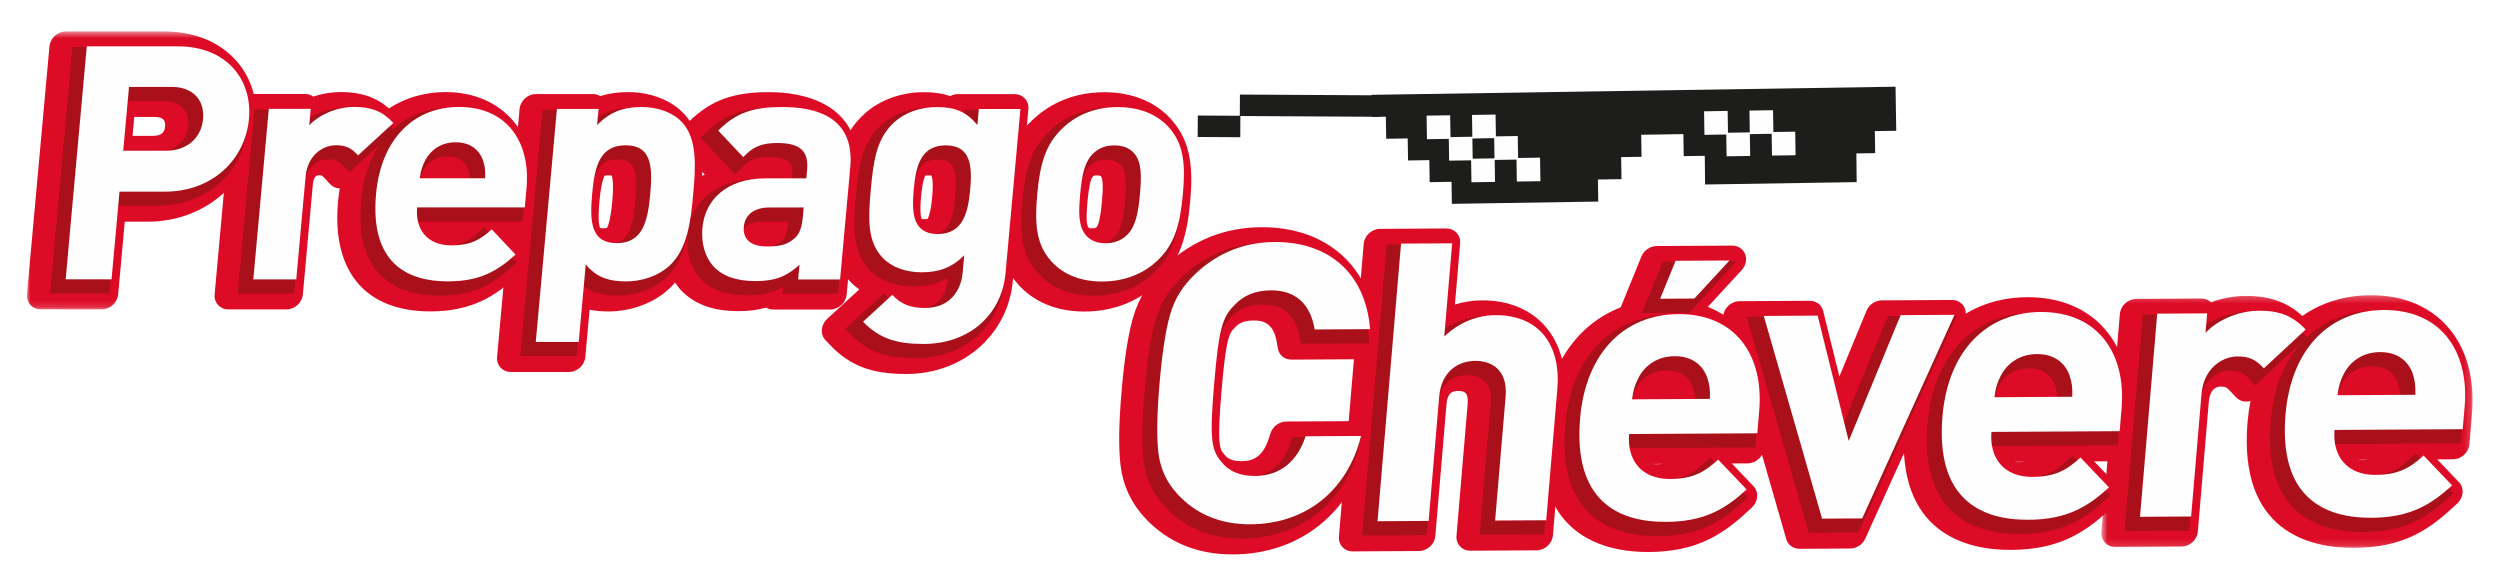 <?xml version="1.0" encoding="UTF-8"?>
<svg width="372px" height="87px" viewBox="0 0 372 87" version="1.1" xmlns="http://www.w3.org/2000/svg" xmlns:xlink="http://www.w3.org/1999/xlink">
    <!-- Generator: sketchtool 52.4 (67378) - http://www.bohemiancoding.com/sketch -->
    <title>208C0C28-A83A-4F6B-8D29-D0BA5B4A9972</title>
    <desc>Created with sketchtool.</desc>
    <defs>
        <filter x="-3.3%" y="-15.2%" width="106.9%" height="130.4%" filterUnits="objectBoundingBox" id="filter-1">
            <feOffset dx="0" dy="2" in="SourceAlpha" result="shadowOffsetOuter1"></feOffset>
            <feGaussianBlur stdDeviation="2" in="shadowOffsetOuter1" result="shadowBlurOuter1"></feGaussianBlur>
            <feColorMatrix values="0 0 0 0 0   0 0 0 0 0   0 0 0 0 0  0 0 0 0.91 0" type="matrix" in="shadowBlurOuter1" result="shadowMatrixOuter1"></feColorMatrix>
            <feMerge>
                <feMergeNode in="shadowMatrixOuter1"></feMergeNode>
                <feMergeNode in="SourceGraphic"></feMergeNode>
            </feMerge>
        </filter>
        <polygon id="path-2" points="0 0.502 34.193 0.502 34.193 41.856 0 41.856"></polygon>
        <polygon id="path-4" points="0.577 0.247 55.813 0.247 55.813 37.85 0.577 37.85"></polygon>
    </defs>
    <g id="Page-1" stroke="none" stroke-width="1" fill="none" fill-rule="evenodd">
        <g id="Habla-ilimitado_home_v1" transform="translate(-533, -965)">
            <g id="Group-145" filter="url(#filter-1)" transform="translate(537, 967)">
                <path d="M22.803,14.834 C22.601,17.06 20.967,18.443 18.538,18.443 L13.274,18.441 L13.933,11.175 L19.197,11.177 C21.626,11.177 23.008,12.578 22.803,14.834 M31.88,14.835 C32.507,7.928 27.634,2.912 20.291,2.911 L5.606,2.908 L2.257,39.806 L11.335,39.807 L12.519,26.759 L18.127,26.76 C25.469,26.762 31.253,21.746 31.88,14.835" id="Fill-1" fill="#DD0B25"></path>
                <g id="Group-5" transform="translate(0, 0.179)">
                    <mask id="mask-3" fill="white">
                        <use xlink:href="#path-2"></use>
                    </mask>
                    <g id="Clip-4"></g>
                    <path d="M15.723,16.036 L18.74,16.036 C20.43,16.036 20.515,15.103 20.556,14.655 C20.622,13.913 20.481,13.226 18.995,13.225 L15.978,13.224 L15.723,16.036 Z M18.335,20.491 L13.071,20.49 C11.83,20.49 10.914,19.492 11.026,18.262 L11.685,10.997 C11.797,9.766 12.895,8.769 14.135,8.77 L19.399,8.77 C23.041,8.771 25.365,11.192 25.051,14.655 C24.739,18.092 21.977,20.491 18.335,20.491 Z M4.707,37.401 L9.289,37.401 L10.272,26.579 C10.383,25.35 11.479,24.352 12.721,24.353 L18.329,24.353 C24.466,24.355 29.115,20.366 29.633,14.657 C30.151,8.948 26.226,4.96 20.089,4.959 L7.651,4.956 L4.707,37.401 Z M11.132,41.856 L2.054,41.854 C0.814,41.854 -0.102,40.857 0.009,39.627 L3.358,2.728 C3.469,1.498 4.567,0.501 5.807,0.501 L20.494,0.505 C29.138,0.506 34.872,6.458 34.128,14.657 C33.384,22.858 26.569,28.81 17.924,28.808 L14.565,28.807 L13.582,39.63 C13.471,40.859 12.374,41.857 11.132,41.856 Z" id="Fill-3" fill="#DD0B25" mask="url(#mask-3)"></path>
                </g>
                <path d="M57.994,21.387 C58.486,20.487 59.482,19.413 61.424,19.414 C63.357,19.414 64.159,20.478 64.491,21.375 C64.632,21.8 64.717,22.154 64.759,22.543 L57.52,22.542 C57.632,22.154 57.779,21.804 57.994,21.387 M48.547,25.994 C47.721,35.096 51.872,40.11 60.233,40.111 C65.354,40.113 68.3,38.385 71.149,35.793 L72.026,34.995 L67.018,29.689 L66.162,30.467 C64.625,31.863 63.456,32.527 60.972,32.527 C58.555,32.527 57.092,31.268 56.897,29.104 L72.823,29.107 L73.181,25.17 C73.9,17.251 69.448,11.93 62.102,11.928 C58.729,11.927 55.8,13.066 53.524,15.093 L53.11,14.641 C51.367,12.737 49.395,11.925 46.516,11.925 C44.63,11.925 42.683,12.467 41.069,13.387 L41.175,12.213 L32.688,12.211 L30.183,39.812 L38.819,39.814 L40.307,23.41 C40.531,20.95 42.139,19.849 43.635,19.849 C44.833,19.85 45.371,20.214 46.125,21.032 L46.851,21.822 L51.163,17.867 C49.749,20.077 48.834,22.826 48.547,25.994" id="Fill-6" fill="#DD0B25"></path>
                <path d="M64.556,24.77 L57.318,24.769 C56.647,24.769 56.037,24.471 55.656,23.957 C55.276,23.444 55.165,22.767 55.353,22.115 C55.503,21.594 55.702,21.105 55.998,20.528 C56.008,20.508 56.019,20.488 56.028,20.469 C57.171,18.382 59.21,17.186 61.625,17.186 C64.031,17.187 65.851,18.376 66.619,20.45 C66.836,21.096 66.947,21.59 67.003,22.115 C67.073,22.769 66.84,23.445 66.366,23.959 C65.892,24.473 65.228,24.77 64.556,24.77 Z M32.633,37.585 L36.773,37.585 L38.06,23.41 C38.405,19.609 41.227,17.622 43.837,17.622 C45.305,17.622 46.255,18.024 47.082,18.71 L49.709,16.3 C50.047,15.99 50.447,15.788 50.858,15.697 C49.647,14.595 48.311,14.153 46.314,14.152 C44.882,14.152 43.333,14.568 42.063,15.292 C41.331,15.711 40.462,15.721 39.791,15.329 C39.432,15.118 39.158,14.807 38.993,14.44 L34.734,14.44 L32.633,37.585 Z M53.392,17.32 C53.478,17.847 53.367,18.422 53.041,18.933 C51.799,20.872 51.044,23.248 50.795,25.994 C50.079,33.882 53.323,37.882 60.435,37.884 C64.301,37.885 66.573,36.838 68.808,34.996 L66.729,32.794 C65.141,34.047 63.488,34.755 60.77,34.754 C57.287,34.754 54.941,32.739 54.649,29.496 C54.591,28.846 54.83,28.18 55.304,27.674 C55.776,27.169 56.434,26.876 57.1,26.877 L70.779,26.88 L70.933,25.169 C71.541,18.48 67.995,14.157 61.901,14.156 C59.174,14.155 56.837,15.006 54.951,16.686 C54.495,17.093 53.937,17.304 53.392,17.32 Z M60.031,42.338 C50.362,42.336 45.357,36.379 46.3,25.994 C46.36,25.33 46.445,24.681 46.554,24.047 C45.996,24.023 45.485,23.792 45.121,23.398 L44.395,22.609 C43.905,22.077 43.869,22.077 43.433,22.077 C42.774,22.076 42.601,22.913 42.556,23.411 L41.066,39.814 C40.955,41.044 39.858,42.041 38.616,42.041 L29.981,42.039 C28.74,42.039 27.824,41.042 27.936,39.811 L30.441,12.211 C30.552,10.981 31.649,9.984 32.89,9.984 L41.378,9.986 C41.845,9.986 42.264,10.127 42.601,10.369 C43.945,9.93 45.348,9.698 46.718,9.698 C49.696,9.698 51.96,10.457 53.886,12.132 C56.337,10.535 59.208,9.7 62.305,9.701 C70.858,9.702 76.255,16.064 75.428,25.171 L75.072,29.108 C74.96,30.337 73.862,31.335 72.622,31.334 L71.788,31.334 L73.74,33.402 C74.132,33.817 74.324,34.387 74.275,34.981 C74.225,35.576 73.936,36.148 73.474,36.57 L72.597,37.368 C69.758,39.951 66.271,42.34 60.031,42.338 Z" id="Fill-8" fill="#DD0B25"></path>
                <path d="M85.586,32.192 C83.132,32.191 82.515,30.744 82.946,26.001 C83.374,21.293 84.252,19.857 86.706,19.858 C89.157,19.859 89.775,21.294 89.348,26.002 C88.917,30.746 88.038,32.192 85.586,32.192 Z M112.054,29.365 C111.936,30.658 111.692,31.398 111.248,31.776 C110.364,32.546 109.605,32.683 107.913,32.683 C105.351,32.683 105.475,31.321 105.516,30.874 C105.555,30.439 105.676,29.113 108.139,29.114 L112.076,29.115 L112.054,29.365 Z M81.779,38.862 C83.104,39.72 84.706,40.116 86.734,40.117 C89.488,40.117 92.207,39.139 94.007,37.499 C95.611,36.042 96.519,34.116 97.069,32.075 C97.08,34.208 97.732,36.106 98.964,37.501 C100.551,39.229 102.872,40.068 106.062,40.069 C108.214,40.07 109.826,39.718 111.339,38.846 L111.25,39.828 L119.74,39.829 L121.357,22.015 C121.774,17.419 120.183,11.94 110.238,11.938 C105.428,11.937 102.701,12.949 99.817,15.805 L99.014,16.6 L104.221,22.121 L105.083,21.232 C106.25,20.026 107.096,19.522 109.304,19.522 C112.366,19.523 112.856,20.534 112.686,22.402 L112.672,22.553 L107.751,22.552 C102.873,22.551 99.201,24.749 97.748,28.338 C97.842,27.538 97.915,26.753 97.983,26.004 C98.328,22.197 98.758,17.457 96.088,14.549 C94.585,12.912 92.044,11.934 89.292,11.934 C87.169,11.933 85.454,12.353 83.903,13.291 L84.001,12.222 L75.562,12.22 L72.212,49.123 L80.847,49.124 L81.779,38.862 Z" id="Fill-10" fill="#DD0B25"></path>
                <path d="M85.317,29.93 C85.345,29.93 85.486,29.965 85.788,29.965 C86.174,29.965 86.306,29.908 86.308,29.907 C86.349,29.848 86.807,29.228 87.1,26.002 C87.381,22.908 87.067,22.239 86.983,22.12 C86.97,22.133 86.836,22.086 86.503,22.086 C86.111,22.086 85.978,22.143 85.977,22.144 C85.936,22.201 85.482,22.817 85.193,26.002 C84.909,29.138 85.227,29.811 85.312,29.931 C85.312,29.93 85.314,29.93 85.317,29.93 Z M85.384,34.419 C79.935,34.418 80.431,28.942 80.699,26 C80.964,23.075 81.459,17.63 86.908,17.631 C92.355,17.632 91.861,23.077 91.595,26.003 C91.327,28.944 90.831,34.42 85.384,34.419 Z M107.711,34.911 C104.165,34.91 103.091,32.825 103.268,30.874 C103.443,28.946 104.868,26.886 108.341,26.887 L112.279,26.888 C113.52,26.888 114.436,27.885 114.324,29.115 L114.302,29.366 C114.174,30.768 113.876,32.345 112.633,33.404 C111.037,34.796 109.459,34.911 107.711,34.911 Z M100.494,21.58 C100.494,21.78 100.491,21.977 100.487,22.176 C100.609,22.105 100.734,22.035 100.859,21.969 L100.494,21.58 Z M98.606,30.314 C99.048,30.68 99.323,31.232 99.327,31.864 C99.335,33.515 99.817,34.93 100.723,35.956 C101.896,37.233 103.665,37.842 106.264,37.843 C108.029,37.843 109.247,37.575 110.337,36.947 C111.068,36.526 111.939,36.51 112.614,36.903 C112.91,37.076 113.148,37.318 113.315,37.602 L117.694,37.602 L119.109,22.015 C119.595,16.661 116.712,14.167 110.036,14.165 C106.343,14.165 104.264,14.76 102.175,16.539 L104.422,18.924 C105.675,17.88 107.096,17.295 109.506,17.295 C113.47,17.296 115.245,18.967 114.933,22.402 L114.92,22.554 C114.808,23.783 113.711,24.781 112.47,24.78 L107.548,24.779 C103.732,24.778 100.921,26.317 99.834,29.001 C99.597,29.585 99.146,30.048 98.606,30.314 Z M74.662,46.896 L78.802,46.897 L79.532,38.863 C79.604,38.055 80.112,37.312 80.859,36.919 C81.607,36.524 82.476,36.543 83.13,36.968 C84.103,37.596 85.311,37.889 86.936,37.89 C89.074,37.89 91.229,37.138 92.559,35.927 C93.619,34.963 94.381,33.577 94.892,31.685 C95.081,30.982 95.582,30.408 96.211,30.098 C95.7,29.675 95.42,29.007 95.507,28.276 C95.599,27.496 95.67,26.733 95.736,26.004 C96.044,22.607 96.428,18.379 94.357,16.124 C93.245,14.914 91.227,14.162 89.089,14.161 C87.374,14.161 86.099,14.47 84.955,15.162 C84.223,15.604 83.339,15.637 82.652,15.247 C82.315,15.056 82.052,14.779 81.878,14.449 L77.607,14.448 L74.662,46.896 Z M80.646,51.352 L72.011,51.35 C70.769,51.35 69.854,50.353 69.965,49.122 L73.314,12.22 C73.426,10.99 74.523,9.993 75.763,9.993 L84.203,9.995 C84.618,9.995 84.996,10.106 85.312,10.301 C86.578,9.899 87.949,9.707 89.494,9.707 C92.829,9.707 95.942,10.929 97.821,12.975 C98.117,13.297 98.383,13.635 98.62,13.987 C101.89,10.876 105.144,9.71 110.44,9.711 C114.733,9.712 124.612,10.913 123.604,22.016 L121.987,39.83 C121.876,41.061 120.779,42.057 119.537,42.057 L111.048,42.056 C110.646,42.056 110.279,41.951 109.968,41.767 C108.75,42.129 107.414,42.297 105.86,42.297 C102.044,42.296 99.222,41.242 97.233,39.076 C96.946,38.752 96.685,38.409 96.448,38.05 C96.136,38.413 95.805,38.755 95.452,39.075 C93.205,41.122 89.87,42.344 86.531,42.344 C85.524,42.344 84.595,42.257 83.735,42.08 L83.095,49.125 C82.983,50.355 81.887,51.352 80.646,51.352 Z" id="Fill-12" fill="#DD0B25"></path>
                <path d="M133.353,30.836 C131.069,30.836 130.425,29.446 130.799,25.327 C131.174,21.193 132.037,19.867 134.348,19.868 C136.667,19.868 137.324,21.246 136.954,25.329 C136.58,29.447 135.671,30.837 133.353,30.836 M130.765,38.761 C132.742,38.762 134.385,38.369 135.848,37.518 L135.832,37.696 C135.692,39.244 134.931,41.84 131.42,41.84 C129.58,41.839 128.474,41.396 127.337,40.205 L126.607,39.44 L120.539,45.016 L121.288,45.799 C123.781,48.407 126.511,49.423 131.026,49.424 C138.313,49.425 143.837,44.644 144.458,37.798 L146.778,12.235 L138.338,12.233 L138.244,13.283 C136.895,12.348 135.322,11.943 133.249,11.942 C130.487,11.942 127.874,12.877 126.077,14.508 C123.111,17.207 122.584,20.694 122.164,25.326 C121.754,29.836 121.637,33.5 124.11,36.194 C125.631,37.85 127.995,38.761 130.765,38.761" id="Fill-14" fill="#DD0B25"></path>
                <path d="M133.173,28.586 C133.208,28.586 133.329,28.609 133.555,28.609 C133.907,28.609 134.03,28.558 134.031,28.556 C134.031,28.54 134.463,28.019 134.706,25.328 C134.935,22.806 134.645,22.218 134.584,22.125 C134.576,22.134 134.442,22.095 134.147,22.095 C133.792,22.095 133.667,22.145 133.665,22.146 C133.667,22.176 133.283,22.726 133.046,25.328 C132.817,27.855 133.096,28.477 133.163,28.588 C133.164,28.586 133.167,28.586 133.173,28.586 Z M133.151,33.064 C127.85,33.063 128.342,27.642 128.552,25.327 C128.779,22.831 129.249,17.639 134.551,17.641 C139.899,17.642 139.41,23.029 139.202,25.33 C138.992,27.644 138.499,33.065 133.151,33.064 Z M123.778,44.944 C125.661,46.572 127.799,47.196 131.228,47.197 C137.286,47.198 141.701,43.421 142.211,37.797 L144.328,14.462 L140.044,14.461 C139.812,14.784 139.5,15.055 139.132,15.243 C138.371,15.632 137.489,15.593 136.84,15.143 C135.869,14.471 134.699,14.171 133.046,14.17 C130.876,14.169 128.863,14.867 127.522,16.084 C125.403,18.012 124.85,20.493 124.411,25.326 C124.037,29.447 123.921,32.526 125.843,34.62 C126.976,35.854 128.796,36.534 130.967,36.535 C132.538,36.535 133.767,36.246 134.835,35.624 C135.567,35.198 136.44,35.177 137.117,35.572 C137.794,35.965 138.168,36.71 138.095,37.518 L138.079,37.696 C137.723,41.627 135.093,44.068 131.218,44.067 C129.215,44.067 127.722,43.599 126.407,42.528 L123.778,44.944 Z M130.824,51.651 C125.723,51.65 122.467,50.419 119.583,47.401 L118.835,46.62 C118.44,46.207 118.243,45.639 118.289,45.043 C118.336,44.448 118.622,43.874 119.083,43.45 L123.861,39.061 C123.317,38.682 122.82,38.25 122.379,37.769 C119.356,34.476 119.475,30.185 119.917,25.325 C120.371,20.321 121.006,16.23 124.631,12.933 C126.884,10.887 130.098,9.715 133.451,9.715 C134.95,9.716 136.249,9.903 137.406,10.295 C137.75,10.111 138.138,10.006 138.541,10.006 L146.981,10.008 C148.221,10.008 149.137,11.005 149.026,12.235 L146.706,37.798 C145.977,45.827 139.297,51.653 130.824,51.651 Z" id="Fill-16" fill="#DD0B25"></path>
                <path d="M155.567,26.015 C155.809,23.346 156.154,21.613 157.198,20.665 C157.8,20.117 158.487,19.872 159.422,19.872 C160.365,19.872 161.063,20.132 161.555,20.666 C162.426,21.617 162.456,23.349 162.214,26.017 C161.969,28.715 161.623,30.463 160.579,31.411 C159.99,31.947 159.247,32.206 158.303,32.206 C157.367,32.206 156.726,31.961 156.221,31.408 C155.26,30.364 155.363,28.261 155.567,26.015 M157.583,40.131 C161.118,40.132 164.347,38.902 166.675,36.669 C169.597,33.906 170.439,30.544 170.85,26.018 C171.258,21.519 171.024,18.175 168.608,15.418 C166.689,13.181 163.682,11.949 160.142,11.948 C155.645,11.947 152.741,13.832 151.106,15.406 C148.181,18.169 147.34,21.512 146.931,26.014 C146.52,30.543 146.752,33.906 149.169,36.662 C150.53,38.244 153.093,40.13 157.583,40.131" id="Fill-18" fill="#DD0B25"></path>
                <path d="M159.22,22.1 C158.798,22.1 158.719,22.172 158.642,22.242 C158.292,22.56 158.013,23.831 157.814,26.016 C157.614,28.231 157.659,29.515 157.952,29.833 C158.02,29.907 158.086,29.979 158.505,29.979 C158.817,29.979 159.027,29.931 159.13,29.838 C159.485,29.516 159.766,28.231 159.967,26.016 C160.165,23.831 160.115,22.56 159.82,22.238 C159.792,22.208 159.693,22.1 159.22,22.1 M158.1,34.434 C156.562,34.433 155.379,33.958 154.486,32.98 C152.974,31.338 153.071,28.749 153.319,26.015 C153.565,23.307 153.936,20.739 155.751,19.091 C156.821,18.117 158.089,17.645 159.624,17.645 C161.171,17.646 162.403,18.131 163.285,19.09 C164.802,20.748 164.707,23.313 164.461,26.017 C164.213,28.749 163.84,31.337 162.023,32.988 C160.971,33.947 159.65,34.434 158.1,34.434 M159.939,14.176 C156.247,14.175 153.913,15.674 152.605,16.932 C150.222,19.183 149.546,21.965 149.179,26.015 C148.809,30.093 148.976,32.892 150.931,35.121 C152.03,36.398 154.098,37.904 157.786,37.904 C160.695,37.905 163.32,36.923 165.179,35.141 C167.556,32.893 168.232,30.095 168.602,26.018 C168.97,21.969 168.8,19.19 166.846,16.959 C165.302,15.158 162.853,14.176 159.939,14.176 M157.382,42.358 C152.091,42.357 149.03,40.091 147.395,38.19 C144.527,34.919 144.236,30.955 144.684,26.013 C145.129,21.1 146.141,17.154 149.624,13.864 C151.58,11.983 155.045,9.72 160.343,9.721 C164.512,9.722 168.077,11.204 170.384,13.892 C173.249,17.163 173.543,21.108 173.097,26.019 C172.649,30.958 171.637,34.921 168.158,38.211 C165.373,40.882 161.541,42.36 157.382,42.358" id="Fill-20" fill="#DD0B25"></path>
                <path d="M20.36,10.049 L13.973,10.048 L13.111,19.541 L19.499,19.541 C22.594,19.542 24.733,17.647 24.99,14.82 C25.246,11.997 23.456,10.05 20.36,10.049 M19.291,25.632 L12.558,25.63 L11.374,38.68 L4.544,38.678 L7.691,4.008 L21.253,4.01 C28.477,4.012 32.355,8.929 31.82,14.822 C31.285,20.714 26.514,25.634 19.291,25.632" id="Fill-22" fill="#AA1019"></path>
                <path d="M20.36,10.049 L13.973,10.048 L13.111,19.541 L19.499,19.541 C22.594,19.542 24.733,17.647 24.99,14.82 C25.246,11.997 23.456,10.05 20.36,10.049 Z M19.291,25.632 L12.558,25.63 L11.374,38.68 L4.544,38.678 L7.691,4.008 L21.253,4.01 C28.477,4.012 32.355,8.929 31.82,14.822 C31.285,20.714 26.514,25.634 19.291,25.632 Z" id="Stroke-24" stroke="#AA1019" stroke-width="2"></path>
                <path d="M48.052,20.229 C47.158,19.257 46.37,18.722 44.798,18.722 C42.834,18.722 40.539,20.18 40.246,23.396 L38.859,38.685 L32.471,38.684 L34.774,13.311 L41.014,13.313 L40.792,15.752 C42.155,14.288 44.727,13.024 47.478,13.025 C49.984,13.025 51.696,13.656 53.305,15.413 L48.052,20.229 Z" id="Fill-26" fill="#AA1019"></path>
                <path d="M48.052,20.229 C47.158,19.257 46.37,18.722 44.798,18.722 C42.834,18.722 40.539,20.18 40.246,23.396 L38.859,38.685 L32.471,38.684 L34.774,13.311 L41.014,13.313 L40.792,15.752 C42.155,14.288 44.727,13.024 47.478,13.025 C49.984,13.025 51.696,13.656 53.305,15.413 L48.052,20.229 Z" id="Stroke-28" stroke="#AA1019" stroke-width="2"></path>
                <path d="M66.624,20.915 C66.073,19.409 64.75,18.286 62.587,18.286 C60.424,18.285 58.898,19.407 58.073,20.914 C57.597,21.841 57.387,22.523 57.236,23.641 L66.967,23.643 C67.018,22.525 66.934,21.843 66.624,20.915 Z M56.842,27.975 C56.547,31.239 58.345,33.626 61.933,33.626 C64.734,33.627 66.18,32.847 67.947,31.241 L71.488,34.993 C68.651,37.573 66.016,38.984 61.397,38.984 C55.353,38.982 49.801,36.253 50.733,25.98 C51.485,17.7 56.431,13.027 63.064,13.027 C70.19,13.029 73.751,18.192 73.119,25.155 L72.863,27.979 L56.842,27.975 Z" id="Fill-30" fill="#AA1019"></path>
                <path d="M66.624,20.915 C66.073,19.409 64.75,18.286 62.587,18.286 C60.424,18.285 58.898,19.407 58.073,20.914 C57.597,21.841 57.387,22.523 57.236,23.641 L66.967,23.643 C67.018,22.525 66.934,21.843 66.624,20.915 Z M56.842,27.975 C56.547,31.239 58.345,33.626 61.933,33.626 C64.734,33.627 66.18,32.847 67.947,31.241 L71.488,34.993 C68.651,37.573 66.016,38.984 61.397,38.984 C55.353,38.982 49.801,36.253 50.733,25.98 C51.485,17.7 56.431,13.027 63.064,13.027 C70.19,13.029 73.751,18.192 73.119,25.155 L72.863,27.979 L56.842,27.975 Z" id="Stroke-32" stroke="#AA1019" stroke-width="2"></path>
                <path d="M87.869,18.731 C84.036,18.73 83.261,21.846 82.885,25.986 C82.51,30.126 82.714,33.29 86.548,33.29 C90.381,33.291 91.158,30.127 91.534,25.988 C91.91,21.848 91.703,18.731 87.869,18.731 M94.345,36.698 C92.792,38.113 90.404,38.989 87.897,38.989 C85.292,38.989 83.438,38.306 81.935,36.454 L80.887,47.996 L74.5,47.995 L77.647,13.32 L83.838,13.321 L83.622,15.709 C85.567,13.762 87.55,13.032 90.253,13.033 C92.76,13.034 94.989,13.91 96.285,15.323 C98.612,17.857 98.267,22.19 97.922,25.989 C97.577,29.787 97.132,34.169 94.345,36.698" id="Fill-34" fill="#AA1019"></path>
                <path d="M87.869,18.731 C84.036,18.73 83.261,21.846 82.885,25.986 C82.51,30.126 82.714,33.29 86.548,33.29 C90.381,33.291 91.158,30.127 91.534,25.988 C91.91,21.848 91.703,18.731 87.869,18.731 Z M94.345,36.698 C92.792,38.113 90.404,38.989 87.897,38.989 C85.292,38.989 83.438,38.306 81.935,36.454 L80.887,47.996 L74.5,47.995 L77.647,13.32 L83.838,13.321 L83.622,15.709 C85.567,13.762 87.55,13.032 90.253,13.033 C92.76,13.034 94.989,13.91 96.285,15.323 C98.612,17.857 98.267,22.19 97.922,25.989 C97.577,29.787 97.132,34.169 94.345,36.698 Z" id="Stroke-36" stroke="#AA1019" stroke-width="2"></path>
                <path d="M114.364,27.987 L109.302,27.986 C106.992,27.985 105.618,29.055 105.455,30.86 C105.295,32.612 106.368,33.782 108.874,33.783 C110.643,33.783 111.787,33.637 113.014,32.567 C113.759,31.932 114.099,30.909 114.24,29.351 L114.364,27.987 Z M113.538,38.7 L113.737,36.508 C111.864,38.212 110.175,38.942 107.226,38.941 C104.327,38.94 102.28,38.21 100.893,36.699 C99.646,35.287 99.094,33.246 99.297,31.005 C99.665,26.961 102.765,23.651 108.712,23.652 L114.757,23.653 L114.872,22.388 C115.124,19.613 113.858,18.395 110.467,18.394 C108.01,18.394 106.827,18.977 105.363,20.486 L101.642,16.541 C104.397,13.813 106.924,13.037 111.199,13.037 C118.373,13.039 121.835,16.057 121.296,22 L119.78,38.701 L113.538,38.7 Z" id="Fill-38" fill="#AA1019"></path>
                <path d="M114.364,27.987 L109.302,27.986 C106.992,27.985 105.618,29.055 105.455,30.86 C105.295,32.612 106.368,33.782 108.874,33.783 C110.643,33.783 111.787,33.637 113.014,32.567 C113.759,31.932 114.099,30.909 114.24,29.351 L114.364,27.987 Z M113.538,38.7 L113.737,36.508 C111.864,38.212 110.175,38.942 107.226,38.941 C104.327,38.94 102.28,38.21 100.893,36.699 C99.646,35.287 99.094,33.246 99.297,31.005 C99.665,26.961 102.765,23.651 108.712,23.652 L114.757,23.653 L114.872,22.388 C115.124,19.613 113.858,18.395 110.467,18.394 C108.01,18.394 106.827,18.977 105.363,20.486 L101.642,16.541 C104.397,13.813 106.924,13.037 111.199,13.037 C118.373,13.039 121.835,16.057 121.296,22 L119.78,38.701 L113.538,38.7 Z" id="Stroke-40" stroke="#AA1019" stroke-width="2"></path>
                <path d="M135.512,18.74 C131.726,18.739 131.043,21.951 130.738,25.314 C130.433,28.672 130.529,31.935 134.314,31.936 C138.097,31.937 138.835,28.674 139.14,25.315 C139.445,21.953 139.295,18.741 135.512,18.74 M132.189,48.296 C128.258,48.295 125.626,47.517 123.202,44.983 L127.546,40.991 C128.847,42.356 130.219,42.939 132.381,42.939 C136.214,42.94 137.784,40.264 138.018,37.682 L138.253,35.101 C136.413,36.952 134.435,37.634 131.928,37.633 C129.423,37.633 127.337,36.804 126.038,35.392 C123.848,33.004 123.948,29.741 124.35,25.312 C124.753,20.879 125.24,17.668 127.863,15.281 C129.418,13.87 131.703,13.041 134.21,13.042 C136.913,13.043 138.616,13.773 140.208,15.72 L140.424,13.333 L146.616,13.334 L144.397,37.783 C143.845,43.869 139.069,48.297 132.189,48.296" id="Fill-42" fill="#AA1019"></path>
                <path d="M135.512,18.74 C131.726,18.739 131.043,21.951 130.738,25.314 C130.433,28.672 130.529,31.935 134.314,31.936 C138.097,31.937 138.835,28.674 139.14,25.315 C139.445,21.953 139.295,18.741 135.512,18.74 Z M132.189,48.296 C128.258,48.295 125.626,47.517 123.202,44.983 L127.546,40.991 C128.847,42.356 130.219,42.939 132.381,42.939 C136.214,42.94 137.784,40.264 138.018,37.682 L138.253,35.101 C136.413,36.952 134.435,37.634 131.928,37.633 C129.423,37.633 127.337,36.804 126.038,35.392 C123.848,33.004 123.948,29.741 124.35,25.312 C124.753,20.879 125.24,17.668 127.863,15.281 C129.418,13.87 131.703,13.041 134.21,13.042 C136.913,13.043 138.616,13.773 140.208,15.72 L140.424,13.333 L146.616,13.334 L144.397,37.783 C143.845,43.869 139.069,48.297 132.189,48.296 Z" id="Stroke-44" stroke="#AA1019" stroke-width="2"></path>
                <path d="M163.483,19.864 C162.811,19.134 161.864,18.745 160.586,18.745 C159.31,18.745 158.34,19.133 157.537,19.863 C156.089,21.179 155.744,23.368 155.506,26 C155.267,28.63 155.209,30.87 156.419,32.182 C157.089,32.916 157.987,33.305 159.265,33.305 C160.543,33.305 161.56,32.918 162.365,32.183 C163.81,30.872 164.161,28.631 164.401,26.002 C164.639,23.369 164.69,21.181 163.483,19.864 M166.992,35.888 C165.27,37.541 162.532,39.004 158.747,39.003 C154.964,39.003 152.541,37.538 151.12,35.885 C149.025,33.498 148.698,30.622 149.118,25.999 C149.533,21.42 150.382,18.549 152.91,16.162 C154.633,14.505 157.32,13.047 161.103,13.048 C164.888,13.048 167.36,14.508 168.782,16.165 C170.874,18.553 171.204,21.424 170.788,26.004 C170.369,30.627 169.518,33.501 166.992,35.888" id="Fill-46" fill="#AA1019"></path>
                <path d="M163.483,19.864 C162.811,19.134 161.864,18.745 160.586,18.745 C159.31,18.745 158.34,19.133 157.537,19.863 C156.089,21.179 155.744,23.368 155.506,26 C155.267,28.63 155.209,30.87 156.419,32.182 C157.089,32.916 157.987,33.305 159.265,33.305 C160.543,33.305 161.56,32.918 162.365,32.183 C163.81,30.872 164.161,28.631 164.401,26.002 C164.639,23.369 164.69,21.181 163.483,19.864 Z M166.992,35.888 C165.27,37.541 162.532,39.004 158.747,39.003 C154.964,39.003 152.541,37.538 151.12,35.885 C149.025,33.498 148.698,30.622 149.118,25.999 C149.533,21.42 150.382,18.549 152.91,16.162 C154.633,14.505 157.32,13.047 161.103,13.048 C164.888,13.048 167.36,14.508 168.782,16.165 C170.874,18.553 171.204,21.424 170.788,26.004 C170.369,30.627 169.518,33.501 166.992,35.888 Z" id="Stroke-48" stroke="#AA1019" stroke-width="2"></path>
                <path d="M21.585,8.936 L15.198,8.934 L14.336,18.427 L20.724,18.428 C23.819,18.429 25.957,16.534 26.214,13.707 C26.471,10.883 24.681,8.936 21.585,8.936 M20.516,24.518 L13.783,24.517 L12.598,37.566 L5.769,37.565 L8.915,2.894 L22.478,2.897 C29.702,2.898 33.579,7.816 33.044,13.708 C32.509,19.601 27.739,24.52 20.516,24.518" id="Fill-50" fill="#FEFEFE"></path>
                <path d="M49.277,19.116 C48.383,18.144 47.595,17.609 46.023,17.609 C44.058,17.608 41.763,19.067 41.471,22.283 L40.084,37.572 L33.695,37.571 L35.999,12.198 L42.239,12.199 L42.017,14.637 C43.38,13.175 45.951,11.911 48.703,11.911 C51.209,11.911 52.921,12.543 54.529,14.3 L49.277,19.116 Z" id="Fill-52" fill="#FEFEFE"></path>
                <path d="M67.849,19.802 C67.297,18.295 65.975,17.173 63.812,17.172 C61.649,17.171 60.123,18.293 59.298,19.8 C58.822,20.728 58.612,21.41 58.461,22.528 L68.192,22.53 C68.243,21.412 68.159,20.73 67.849,19.802 Z M58.067,26.862 C57.771,30.125 59.57,32.512 63.158,32.513 C65.959,32.514 67.404,31.733 69.172,30.127 L72.713,33.879 C69.876,36.46 67.241,37.871 62.622,37.87 C56.578,37.869 51.026,35.139 51.958,24.866 C52.709,16.587 57.655,11.913 64.289,11.914 C71.415,11.916 74.976,17.079 74.344,24.042 L74.088,26.865 L58.067,26.862 Z" id="Fill-54" fill="#FEFEFE"></path>
                <path d="M89.094,17.617 C85.261,17.617 84.486,20.733 84.109,24.872 C83.735,29.012 83.939,32.176 87.773,32.177 C91.606,32.178 92.383,29.014 92.759,24.874 C93.135,20.735 92.927,17.618 89.094,17.617 M95.57,35.585 C94.017,37 91.629,37.876 89.122,37.875 C86.517,37.875 84.662,37.192 83.16,35.34 L82.112,46.883 L75.725,46.881 L78.872,12.207 L85.063,12.208 L84.847,14.595 C86.792,12.648 88.775,11.919 91.477,11.92 C93.985,11.92 96.214,12.797 97.51,14.209 C99.837,16.743 99.492,21.077 99.147,24.876 C98.802,28.674 98.357,33.056 95.57,35.585" id="Fill-56" fill="#FEFEFE"></path>
                <path d="M115.589,26.873 L110.527,26.873 C108.217,26.872 106.843,27.942 106.68,29.747 C106.52,31.499 107.592,32.669 110.099,32.67 C111.868,32.67 113.012,32.523 114.239,31.453 C114.984,30.819 115.324,29.796 115.465,28.237 L115.589,26.873 Z M114.763,37.587 L114.962,35.394 C113.089,37.099 111.399,37.828 108.451,37.828 C105.552,37.827 103.505,37.097 102.117,35.586 C100.871,34.174 100.319,32.132 100.522,29.892 C100.889,25.848 103.99,22.537 109.937,22.539 L115.982,22.539 L116.097,21.275 C116.349,18.499 115.083,17.282 111.692,17.281 C109.235,17.28 108.052,17.863 106.588,19.373 L102.867,15.427 C105.622,12.7 108.149,11.923 112.424,11.924 C119.598,11.925 123.06,14.944 122.52,20.887 L121.005,37.588 L114.763,37.587 Z" id="Fill-58" fill="#FEFEFE"></path>
                <path d="M136.737,17.627 C132.951,17.626 132.268,20.838 131.963,24.2 C131.658,27.558 131.754,30.822 135.539,30.823 C139.322,30.823 140.06,27.56 140.365,24.202 C140.67,20.839 140.52,17.628 136.737,17.627 M133.414,47.182 C129.482,47.182 126.851,46.404 124.427,43.87 L128.771,39.878 C130.072,41.242 131.444,41.825 133.606,41.826 C137.439,41.827 139.008,39.15 139.243,36.569 L139.477,33.987 C137.638,35.839 135.66,36.521 133.153,36.52 C130.648,36.519 128.562,35.691 127.263,34.279 C125.073,31.891 125.172,28.628 125.575,24.199 C125.977,19.766 126.465,16.554 129.088,14.168 C130.643,12.757 132.928,11.928 135.435,11.929 C138.138,11.929 139.841,12.659 141.432,14.606 L141.649,12.219 L147.841,12.221 L145.622,36.669 C145.07,42.756 140.294,47.184 133.414,47.182" id="Fill-60" fill="#FEFEFE"></path>
                <path d="M164.708,18.751 C164.036,18.021 163.088,17.632 161.81,17.632 C160.534,17.631 159.564,18.02 158.762,18.749 C157.314,20.066 156.969,22.255 156.731,24.887 C156.492,27.516 156.434,29.756 157.644,31.069 C158.314,31.803 159.212,32.192 160.489,32.192 C161.767,32.192 162.785,31.804 163.59,31.07 C165.035,29.758 165.386,27.518 165.626,24.889 C165.864,22.256 165.915,20.067 164.708,18.751 M168.217,34.775 C166.495,36.428 163.757,37.891 159.972,37.89 C156.189,37.889 153.766,36.425 152.344,34.772 C150.25,32.384 149.923,29.509 150.342,24.886 C150.758,20.306 151.607,17.436 154.134,15.049 C155.858,13.392 158.545,11.933 162.328,11.934 C166.113,11.935 168.585,13.395 170.007,15.052 C172.099,17.44 172.428,20.31 172.013,24.89 C171.594,29.514 170.743,32.388 168.217,34.775" id="Fill-62" fill="#FEFEFE"></path>
                <path d="M182.721,41.458 C185.832,41.44 187.684,43.115 188.227,46.437 L188.365,47.285 L198.822,47.224 L198.716,45.929 C197.996,37.18 192.293,31.986 183.462,32.037 C178.725,32.065 174.539,33.721 171.022,36.958 C168.876,38.93 167.477,41.157 166.745,43.758 C166.063,46.144 165.521,49.673 165.133,54.246 C164.74,58.888 164.687,62.317 164.969,64.731 C165.271,67.308 166.323,69.582 168.098,71.487 C171.074,74.688 174.982,76.297 179.716,76.269 C188.547,76.218 195.135,70.953 197.338,62.186 L197.665,60.889 L187.208,60.95 L186.926,61.8 C185.82,65.132 183.682,66.83 180.571,66.848 C178.646,66.859 177.272,66.294 176.337,65.076 C175.087,63.63 174.844,62.113 175.516,54.186 C176.187,46.264 176.687,44.741 178.226,43.235 C179.326,42.051 180.796,41.469 182.721,41.458" id="Fill-64" fill="#DD0B25"></path>
                <path d="M183.273,34.266 C179.153,34.29 175.521,35.722 172.478,38.524 C170.685,40.172 169.521,42.018 168.915,44.172 C168.271,46.424 167.756,49.805 167.381,54.233 C167,58.726 166.945,62.013 167.21,64.282 C167.461,66.42 168.338,68.31 169.819,69.901 C172.395,72.672 175.789,74.065 179.905,74.041 C187.211,73.998 192.568,70.044 194.782,63.133 L188.75,63.169 C187.205,66.965 184.261,69.054 180.382,69.077 C177.813,69.092 175.845,68.247 174.531,66.567 C172.692,64.409 172.611,61.965 173.269,54.199 C173.925,46.436 174.427,43.985 176.67,41.765 C178.241,40.097 180.34,39.245 182.909,39.23 C186.789,39.207 189.381,41.263 190.284,45.046 L196.317,45.011 C195.272,38.119 190.579,34.223 183.273,34.266 Z M179.527,78.497 C174.176,78.529 169.751,76.704 166.375,73.073 C164.309,70.853 163.081,68.197 162.729,65.18 C162.429,62.621 162.48,59.049 162.886,54.259 C163.285,49.539 163.855,45.863 164.579,43.334 C165.433,40.291 167.067,37.689 169.567,35.391 C173.556,31.718 178.295,29.84 183.65,29.81 C193.525,29.752 200.16,35.784 200.964,45.553 L201.071,46.848 C201.123,47.492 200.883,48.154 200.414,48.656 C199.944,49.158 199.294,49.449 198.633,49.453 L188.177,49.513 C187.141,49.519 186.3,48.824 186.137,47.828 L185.999,46.981 C185.523,44.062 183.979,43.677 182.532,43.686 C180.924,43.696 180.241,44.211 179.825,44.659 C179.798,44.689 179.768,44.718 179.739,44.747 C178.895,45.573 178.424,46.367 177.763,54.173 C177.104,61.967 177.445,62.778 178.106,63.543 C178.131,63.573 178.155,63.602 178.178,63.631 C178.557,64.125 179.16,64.629 180.76,64.62 C182.206,64.612 183.817,64.209 184.788,61.282 L185.07,60.432 C185.401,59.434 186.362,58.728 187.396,58.722 L197.853,58.661 C198.514,58.657 199.116,58.941 199.501,59.438 C199.885,59.934 200.013,60.594 199.852,61.24 L199.525,62.537 C197.065,72.325 189.403,78.44 179.527,78.497 Z" id="Fill-66" fill="#DD0B25"></path>
                <path d="M216.301,42.922 C214.086,42.935 211.898,43.602 209.952,44.832 L211.02,32.224 L201.166,32.281 L197.479,75.819 L207.332,75.762 L208.988,56.199 C209.312,52.385 211.998,51.958 213.138,51.951 C214.576,51.943 216.942,52.478 216.63,56.155 L214.974,75.717 L224.828,75.66 L226.577,54.993 C227.202,47.62 223.168,42.882 216.301,42.922" id="Fill-68" fill="#DD0B25"></path>
                <path d="M217.41,73.476 L222.768,73.445 L224.33,55.006 C224.847,48.895 221.699,45.118 216.113,45.151 C214.36,45.161 212.607,45.689 211.042,46.678 C210.313,47.139 209.422,47.185 208.725,46.803 C208.026,46.42 207.634,45.667 207.704,44.845 L208.583,34.466 L203.224,34.497 L199.915,73.577 L205.273,73.547 L206.742,56.212 C207.144,51.449 210.542,49.739 213.327,49.723 C216.274,49.706 219.281,51.383 218.878,56.142 L217.41,73.476 Z M224.638,77.888 L214.785,77.946 C213.544,77.953 212.622,76.962 212.726,75.731 L214.383,56.168 C214.54,54.317 213.858,54.174 212.949,54.18 C211.997,54.185 211.377,54.523 211.236,56.187 L209.58,75.749 C209.475,76.98 208.385,77.983 207.143,77.991 L197.29,78.048 C196.048,78.055 195.127,77.063 195.231,75.832 L198.918,32.295 C199.023,31.064 200.113,30.06 201.354,30.053 L211.208,29.996 C212.45,29.989 213.371,30.981 213.267,32.211 L212.496,41.31 C213.801,40.911 215.145,40.702 216.49,40.694 C224.596,40.647 229.553,46.388 228.825,54.98 L227.075,75.647 C226.97,76.878 225.88,77.882 224.638,77.888 Z" id="Fill-70" fill="#DD0B25"></path>
                <polygon id="Fill-72" fill="#DD0B25" points="239.117 42.715 246.274 42.673 253.559 34.775 242.321 34.84"></polygon>
                <path d="M242.385,40.469 L245.411,40.451 L248.567,37.031 L243.772,37.059 L242.385,40.469 Z M246.086,44.902 L238.928,44.943 C238.21,44.947 237.565,44.612 237.19,44.039 C236.815,43.467 236.757,42.726 237.034,42.047 L240.238,34.172 C240.614,33.248 241.532,32.617 242.509,32.612 L253.748,32.546 C254.621,32.541 255.372,33.037 255.675,33.818 C255.979,34.6 255.779,35.525 255.164,36.193 L247.879,44.092 C247.408,44.601 246.751,44.898 246.086,44.902 Z" id="Fill-74" fill="#DD0B25"></path>
                <path d="M238.53,53.761 C239.395,52.157 240.914,51.267 242.808,51.256 C245.351,51.242 246.312,52.776 246.66,53.702 C246.866,54.304 246.977,54.803 247.02,55.387 L237.891,55.439 C238.032,54.854 238.227,54.357 238.53,53.761 M243.528,42.765 C234.64,42.816 228.582,49.188 227.718,59.395 C226.556,73.118 234.593,75.951 241.539,75.91 C247.58,75.875 250.919,73.912 254.348,70.757 L255.22,69.954 L249.5,63.965 L248.649,64.748 C246.784,66.463 245.363,67.283 242.327,67.3 C239.288,67.317 237.415,65.634 237.239,62.832 L256.237,62.722 L256.616,58.241 C257.417,48.788 252.279,42.714 243.528,42.765" id="Fill-76" fill="#DD0B25"></path>
                <path d="M246.831,57.615 L237.702,57.669 C237.046,57.672 236.446,57.391 236.061,56.899 C235.676,56.408 235.543,55.755 235.699,55.111 C235.878,54.37 236.134,53.691 236.532,52.908 C236.54,52.891 236.55,52.873 236.56,52.855 C237.863,50.439 240.209,49.045 242.997,49.029 C245.775,49.013 247.884,50.375 248.784,52.765 C249.075,53.62 249.214,54.279 249.269,55.029 C249.316,55.672 249.073,56.329 248.604,56.826 C248.135,57.323 247.488,57.611 246.831,57.615 Z M241.833,65.033 C242.385,65.102 243.046,65.072 243.555,65.023 L241.833,65.033 Z M243.339,44.993 C235.724,45.037 230.725,50.417 229.965,59.383 C229.147,69.055 232.993,73.733 241.727,73.682 C246.503,73.654 249.259,72.314 252.005,69.978 L249.233,67.075 C247.343,68.626 245.401,69.51 242.138,69.529 C237.977,69.553 235.237,67.116 234.988,63.169 C234.947,62.528 235.194,61.877 235.662,61.386 C236.13,60.893 236.774,60.608 237.427,60.604 L254.177,60.507 L254.369,58.254 C255.065,50.031 250.839,44.95 243.339,44.993 Z M241.35,78.139 C234.824,78.176 224.083,75.794 225.471,59.409 C226.436,48.003 233.599,40.595 243.717,40.536 C253.678,40.478 259.765,47.588 258.863,58.228 L258.484,62.709 C258.38,63.94 257.289,64.943 256.047,64.951 L253.69,64.964 L256.924,68.351 C257.319,68.764 257.515,69.333 257.468,69.928 C257.421,70.524 257.136,71.098 256.675,71.521 L255.803,72.324 C252.042,75.785 248.144,78.1 241.35,78.139 Z" id="Fill-78" fill="#DD0B25"></path>
                <polygon id="Fill-80" fill="#DD0B25" points="275.813 42.924 269.106 59.172 265.096 42.986 254.654 43.047 263.968 75.433 271.507 75.389 286.255 42.863"></polygon>
                <path d="M265.724,73.196 L270.125,73.17 L282.848,45.11 L277.256,45.143 L271.184,59.851 C270.805,60.769 269.892,61.394 268.921,61.401 L268.918,61.401 C267.947,61.406 267.138,60.794 266.912,59.881 L263.281,45.224 L257.689,45.256 L265.724,73.196 Z M271.317,77.618 L263.779,77.662 C262.838,77.667 262.046,77.09 261.794,76.216 L252.481,43.829 C252.284,43.147 252.447,42.383 252.919,41.783 C253.389,41.182 254.108,40.823 254.843,40.818 L265.285,40.758 C266.255,40.752 267.065,41.365 267.29,42.277 L269.703,52.016 L273.735,42.245 C274.115,41.327 275.029,40.701 276.002,40.695 L286.444,40.635 C287.178,40.631 287.836,40.982 288.205,41.576 C288.575,42.171 288.61,42.933 288.3,43.618 L273.552,76.145 C273.152,77.024 272.261,77.612 271.317,77.618 Z" id="Fill-82" fill="#DD0B25"></path>
                <path d="M300.937,55.073 L291.808,55.127 C291.95,54.541 292.145,54.044 292.447,53.448 C293.312,51.844 294.832,50.955 296.726,50.944 C299.268,50.929 300.23,52.463 300.578,53.388 C300.782,53.991 300.895,54.49 300.937,55.073 M297.445,42.451 C288.558,42.503 282.5,48.875 281.636,59.082 C280.473,72.806 288.51,75.637 295.456,75.597 C301.497,75.562 304.837,73.599 308.266,70.444 L309.137,69.641 L303.417,63.652 L302.566,64.434 C300.701,66.15 299.28,66.969 296.243,66.987 C293.205,67.004 291.333,65.321 291.155,62.519 L310.154,62.409 L310.533,57.928 C311.334,48.475 306.197,42.4 297.445,42.451" id="Fill-84" fill="#DD0B25"></path>
                <path d="M300.748,57.302 L291.619,57.355 C290.963,57.359 290.363,57.077 289.978,56.586 C289.593,56.093 289.461,55.439 289.617,54.796 C289.797,54.053 290.054,53.374 290.45,52.595 C291.78,50.126 294.127,48.732 296.915,48.716 C299.692,48.699 301.801,50.061 302.7,52.451 C302.993,53.306 303.132,53.966 303.187,54.716 C303.233,55.359 302.991,56.016 302.522,56.513 C302.053,57.009 301.405,57.299 300.748,57.302 Z M295.75,64.72 C296.302,64.789 296.963,64.759 297.473,64.71 L295.75,64.72 Z M297.257,44.68 C289.641,44.724 284.642,50.104 283.883,59.069 C283.064,68.743 286.911,73.419 295.645,73.369 C300.422,73.341 303.176,72.002 305.923,69.665 L303.15,66.762 C301.261,68.312 299.318,69.196 296.055,69.215 C291.894,69.239 289.154,66.803 288.904,62.855 C288.864,62.215 289.11,61.565 289.579,61.072 C290.048,60.58 290.692,60.295 291.345,60.291 L308.094,60.194 L308.286,57.941 C308.982,49.717 304.756,44.636 297.257,44.68 Z M295.267,77.826 C288.742,77.863 278,75.481 279.388,59.095 C280.354,47.689 287.516,40.282 297.634,40.223 C307.595,40.165 313.682,47.275 312.781,57.915 L312.401,62.396 C312.297,63.627 311.206,64.63 309.965,64.638 L307.608,64.651 L310.842,68.037 C311.237,68.451 311.433,69.019 311.386,69.615 C311.34,70.211 311.054,70.785 310.592,71.208 L309.721,72.01 C305.959,75.472 302.061,77.786 295.267,77.826 Z" id="Fill-86" fill="#DD0B25"></path>
                <path d="M343.498,53.152 C344.363,51.548 345.882,50.658 347.776,50.647 C349.663,50.636 351.03,51.504 351.627,53.091 C351.833,53.695 351.944,54.193 351.986,54.777 L342.859,54.83 C343.001,54.244 343.195,53.747 343.498,53.152 Z M361.583,57.632 C362.383,48.178 357.246,42.104 348.495,42.155 C344.399,42.178 340.916,43.559 338.254,46.023 L337.661,45.386 C335.607,43.177 333.297,42.243 329.935,42.263 C327.593,42.276 325.173,43.005 323.232,44.217 L323.364,42.647 L313.686,42.704 L310.937,75.16 L320.79,75.103 L322.428,55.77 C322.689,52.691 324.71,51.303 326.597,51.293 C328.1,51.284 328.773,51.734 329.716,52.747 L330.447,53.532 L336.567,47.851 C334.422,50.635 333.062,54.347 332.686,58.786 C331.524,72.509 339.56,75.341 346.505,75.3 C352.547,75.266 355.886,73.302 359.314,70.148 L360.186,69.345 L354.467,63.355 L353.617,64.138 C351.752,65.853 350.33,66.673 347.294,66.69 C344.256,66.708 342.382,65.024 342.206,62.222 L361.204,62.112 L361.583,57.632 Z" id="Fill-88" fill="#DD0B25"></path>
                <g id="Group-92" transform="translate(308.105, 39.679)">
                    <mask id="mask-5" fill="white">
                        <use xlink:href="#path-4"></use>
                    </mask>
                    <g id="Clip-91"></g>
                    <path d="M43.693,17.327 L34.564,17.38 C33.909,17.383 33.309,17.102 32.923,16.61 C32.538,16.118 32.405,15.464 32.562,14.82 C32.742,14.077 32.999,13.398 33.395,12.619 C33.403,12.602 33.413,12.584 33.422,12.566 C34.726,10.151 37.072,8.756 39.859,8.74 C42.638,8.724 44.747,10.086 45.645,12.476 C45.938,13.331 46.077,13.99 46.131,14.74 C46.178,15.384 45.935,16.04 45.467,16.537 C44.998,17.034 44.35,17.323 43.693,17.327 Z M38.695,24.745 C39.246,24.813 39.908,24.783 40.418,24.734 L38.695,24.745 Z M5.268,33.24 L10.627,33.208 L12.075,16.104 C12.448,11.716 15.68,9.402 18.681,9.384 C20.449,9.374 21.571,9.876 22.562,10.732 L26.999,6.613 C27.021,6.592 27.044,6.572 27.067,6.551 C25.611,5.297 24.003,4.798 21.641,4.812 C19.778,4.823 17.796,5.398 16.205,6.392 C15.476,6.846 14.588,6.89 13.894,6.506 C13.392,6.228 13.049,5.758 12.923,5.21 L7.64,5.24 L5.268,33.24 Z M30.664,8.459 C30.59,8.793 30.44,9.122 30.212,9.418 C28.327,11.864 27.157,15.209 26.828,19.094 C26.009,28.767 29.856,33.444 38.589,33.393 C43.366,33.366 46.12,32.025 48.867,29.689 L46.095,26.786 C44.206,28.337 42.263,29.22 39,29.239 C34.839,29.264 32.099,26.827 31.85,22.88 C31.809,22.24 32.056,21.589 32.524,21.097 C32.992,20.604 33.637,20.319 34.29,20.316 L51.04,20.218 L51.231,17.965 C51.927,9.742 47.701,4.66 40.201,4.704 C36.773,4.724 33.883,5.801 31.61,7.905 C31.335,8.16 31.01,8.349 30.664,8.459 Z M38.212,37.85 C31.686,37.888 20.946,35.506 22.333,19.12 C22.424,18.049 22.571,17.005 22.771,15.994 C22.57,16.05 22.342,16.072 22.153,16.081 C21.558,16.084 21.008,15.854 20.621,15.44 L19.89,14.654 C19.181,13.892 19.015,13.837 18.304,13.842 C17.323,13.847 16.691,14.662 16.571,16.078 L14.933,35.411 C14.829,36.641 13.739,37.645 12.497,37.652 L2.643,37.709 C1.402,37.717 0.48,36.725 0.585,35.494 L3.334,3.038 C3.437,1.807 4.529,0.803 5.769,0.797 L15.448,0.74 C16.022,0.737 16.527,0.947 16.895,1.296 C18.546,0.69 20.297,0.365 22.019,0.355 C25.559,0.334 28.216,1.261 30.485,3.333 C33.354,1.329 36.801,0.269 40.579,0.247 C50.54,0.189 56.627,7.299 55.725,17.94 L55.346,22.42 C55.241,23.651 54.151,24.655 52.909,24.662 L50.552,24.676 L53.787,28.062 C54.181,28.475 54.377,29.044 54.33,29.639 C54.284,30.235 53.998,30.808 53.537,31.232 L52.665,32.035 C48.904,35.497 45.006,37.811 38.212,37.85 Z" id="Fill-90" fill="#DD0B25" mask="url(#mask-5)"></path>
                </g>
                <path d="M180.873,75.134 C176.425,75.16 172.808,73.672 170.021,70.675 C168.358,68.887 167.424,66.803 167.152,64.485 C166.88,62.167 166.936,58.748 167.319,54.22 C167.703,49.695 168.226,46.274 168.891,43.95 C169.561,41.568 170.844,39.529 172.812,37.721 C176.111,34.684 179.982,33.157 184.43,33.132 C192.445,33.085 197.961,37.692 198.654,46.096 L190.403,46.145 C189.825,42.608 187.799,40.3 183.877,40.323 C181.654,40.336 179.841,41.045 178.49,42.503 C176.64,44.311 176.132,46.169 175.455,54.172 C174.777,62.18 174.969,64.034 176.514,65.823 C177.62,67.266 179.316,67.954 181.539,67.941 C185.46,67.919 187.879,65.585 189.057,62.038 L197.308,61.99 C195.191,70.411 188.831,75.088 180.873,75.134" id="Fill-93" fill="#AA1019"></path>
                <path d="M180.873,75.134 C176.425,75.16 172.808,73.672 170.021,70.675 C168.358,68.887 167.424,66.803 167.152,64.485 C166.88,62.167 166.936,58.748 167.319,54.22 C167.703,49.695 168.226,46.274 168.891,43.95 C169.561,41.568 170.844,39.529 172.812,37.721 C176.111,34.684 179.982,33.157 184.43,33.132 C192.445,33.085 197.961,37.692 198.654,46.096 L190.403,46.145 C189.825,42.608 187.799,40.3 183.877,40.323 C181.654,40.336 179.841,41.045 178.49,42.503 C176.64,44.311 176.132,46.169 175.455,54.172 C174.777,62.18 174.969,64.034 176.514,65.823 C177.62,67.266 179.316,67.954 181.539,67.941 C185.46,67.919 187.879,65.585 189.057,62.038 L197.308,61.99 C195.191,70.411 188.831,75.088 180.873,75.134 Z" id="Stroke-95" stroke="#AA1019" stroke-width="2"></path>
                <path d="M217.254,74.576 L218.817,56.127 C219.156,52.121 216.695,50.802 214.295,50.816 C211.896,50.83 209.261,52.237 208.927,56.185 L207.365,74.633 L199.759,74.677 L203.258,33.369 L210.864,33.325 L209.689,47.191 C211.914,45.092 214.579,44.031 217.269,44.016 C223.941,43.978 227.057,48.598 226.516,54.979 L224.86,74.531 L217.254,74.576 Z" id="Fill-97" fill="#AA1019"></path>
                <path d="M217.254,74.576 L218.817,56.127 C219.156,52.121 216.695,50.802 214.295,50.816 C211.896,50.83 209.261,52.237 208.927,56.185 L207.365,74.633 L199.759,74.677 L203.258,33.369 L210.864,33.325 L209.689,47.191 C211.914,45.092 214.579,44.031 217.269,44.016 C223.941,43.978 227.057,48.598 226.516,54.979 L224.86,74.531 L217.254,74.576 Z" id="Stroke-99" stroke="#AA1019" stroke-width="2"></path>
                <path d="M246.905,41.542 L241.813,41.571 L244.108,35.929 L252.125,35.882 L246.905,41.542 Z M248.79,53.228 C248.122,51.435 246.538,50.107 243.966,50.122 C241.389,50.137 239.58,51.484 238.608,53.288 C238.046,54.39 237.802,55.206 237.63,56.54 L249.217,56.473 C249.271,55.139 249.165,54.326 248.79,53.228 Z M237.192,61.705 C236.864,65.589 239.023,68.418 243.295,68.394 C246.631,68.374 248.345,67.436 250.44,65.51 L254.682,69.953 C251.322,73.044 248.195,74.743 242.695,74.775 C235.499,74.817 228.867,71.608 229.905,59.369 C230.74,49.505 236.595,43.904 244.496,43.858 C252.979,43.808 257.257,49.932 256.554,58.227 L256.269,61.594 L237.192,61.705 Z" id="Fill-101" fill="#AA1019"></path>
                <path d="M246.905,41.542 L241.813,41.571 L244.108,35.929 L252.125,35.882 L246.905,41.542 Z M248.79,53.228 C248.122,51.435 246.538,50.107 243.966,50.122 C241.389,50.137 239.58,51.484 238.608,53.288 C238.046,54.39 237.802,55.206 237.63,56.54 L249.217,56.473 C249.271,55.139 249.165,54.326 248.79,53.228 Z M237.192,61.705 C236.864,65.589 239.023,68.418 243.295,68.394 C246.631,68.374 248.345,67.436 250.44,65.51 L254.682,69.953 C251.322,73.044 248.195,74.743 242.695,74.775 C235.499,74.817 228.867,71.608 229.905,59.369 C230.74,49.505 236.595,43.904 244.496,43.858 C252.979,43.808 257.257,49.932 256.554,58.227 L256.269,61.594 L237.192,61.705 Z" id="Stroke-103" stroke="#AA1019" stroke-width="2"></path>
                <polygon id="Fill-105" fill="#AA1019" points="271.879 74.258 265.909 74.293 257.234 44.131 265.251 44.084 269.87 62.731 277.598 44.012 285.614 43.966"></polygon>
                <polygon id="Stroke-107" stroke="#AA1019" stroke-width="2" points="271.879 74.258 265.909 74.293 257.234 44.131 265.251 44.084 269.87 62.731 277.598 44.012 285.614 43.966"></polygon>
                <path d="M302.707,52.915 C302.04,51.122 300.455,49.794 297.883,49.808 C295.307,49.823 293.497,51.172 292.525,52.974 C291.964,54.077 291.72,54.893 291.547,56.228 L303.135,56.16 C303.188,54.827 303.083,54.012 302.707,52.915 Z M291.11,61.391 C290.781,65.276 292.94,68.105 297.212,68.081 C300.548,68.061 302.263,67.123 304.357,65.197 L308.6,69.64 C305.24,72.732 302.112,74.43 296.613,74.462 C289.416,74.504 282.785,71.295 283.822,59.056 C284.658,49.192 290.512,43.591 298.413,43.545 C306.897,43.496 311.175,49.619 310.473,57.914 L310.187,61.281 L291.11,61.391 Z" id="Fill-109" fill="#AA1019"></path>
                <path d="M302.707,52.915 C302.04,51.122 300.455,49.794 297.883,49.808 C295.307,49.823 293.497,51.172 292.525,52.974 C291.964,54.077 291.72,54.893 291.547,56.228 L303.135,56.16 C303.188,54.827 303.083,54.012 302.707,52.915 Z M291.11,61.391 C290.781,65.276 292.94,68.105 297.212,68.081 C300.548,68.061 302.263,67.123 304.357,65.197 L308.6,69.64 C305.24,72.732 302.112,74.43 296.613,74.462 C289.416,74.504 282.785,71.295 283.822,59.056 C284.658,49.192 290.512,43.591 298.413,43.545 C306.897,43.496 311.175,49.619 310.473,57.914 L310.187,61.281 L291.11,61.391 Z" id="Stroke-111" stroke="#AA1019" stroke-width="2"></path>
                <path d="M331.639,51.932 C330.567,50.781 329.626,50.146 327.754,50.158 C325.413,50.171 322.691,51.93 322.366,55.756 L320.824,73.974 L313.218,74.019 L315.777,43.791 L323.209,43.747 L322.963,46.65 C324.574,44.902 327.626,43.375 330.903,43.356 C333.889,43.339 335.93,44.079 337.861,46.157 L331.639,51.932 Z" id="Fill-113" fill="#AA1019"></path>
                <path d="M331.639,51.932 C330.567,50.781 329.626,50.146 327.754,50.158 C325.413,50.171 322.691,51.93 322.366,55.756 L320.824,73.974 L313.218,74.019 L315.777,43.791 L323.209,43.747 L322.963,46.65 C324.574,44.902 327.626,43.375 330.903,43.356 C333.889,43.339 335.93,44.079 337.861,46.157 L331.639,51.932 Z" id="Stroke-115" stroke="#AA1019" stroke-width="2"></path>
                <path d="M353.757,52.619 C353.09,50.825 351.505,49.497 348.933,49.512 C346.356,49.527 344.547,50.875 343.575,52.678 C343.013,53.78 342.769,54.596 342.598,55.931 L354.184,55.864 C354.238,54.53 354.132,53.716 353.757,52.619 Z M342.16,61.095 C341.831,64.979 343.99,67.809 348.262,67.784 C351.597,67.765 353.312,66.827 355.406,64.9 L359.65,69.343 C356.29,72.435 353.162,74.133 347.662,74.165 C340.465,74.207 333.835,70.998 334.872,58.76 C335.708,48.895 341.562,43.295 349.463,43.248 C357.946,43.199 362.224,49.322 361.522,57.618 L361.237,60.984 L342.16,61.095 Z" id="Fill-117" fill="#AA1019"></path>
                <path d="M353.757,52.619 C353.09,50.825 351.505,49.497 348.933,49.512 C346.356,49.527 344.547,50.875 343.575,52.678 C343.013,53.78 342.769,54.596 342.598,55.931 L354.184,55.864 C354.238,54.53 354.132,53.716 353.757,52.619 Z M342.16,61.095 C341.831,64.979 343.99,67.809 348.262,67.784 C351.597,67.765 353.312,66.827 355.406,64.9 L359.65,69.343 C356.29,72.435 353.162,74.133 347.662,74.165 C340.465,74.207 333.835,70.998 334.872,58.76 C335.708,48.895 341.562,43.295 349.463,43.248 C357.946,43.199 362.224,49.322 361.522,57.618 L361.237,60.984 L342.16,61.095 Z" id="Stroke-119" stroke="#AA1019" stroke-width="2"></path>
                <path d="M182.091,74.013 C177.644,74.039 174.026,72.552 171.239,69.554 C169.576,67.767 168.642,65.683 168.37,63.364 C168.099,61.046 168.154,57.627 168.538,53.099 C168.921,48.574 169.444,45.153 170.109,42.829 C170.779,40.448 172.062,38.409 174.03,36.6 C177.329,33.563 181.2,32.036 185.648,32.011 C193.663,31.964 199.18,36.571 199.872,44.976 L191.621,45.024 C191.043,41.488 189.018,39.18 185.095,39.203 C182.873,39.215 181.059,39.924 179.708,41.382 C177.858,43.189 177.351,45.048 176.673,53.051 C175.995,61.059 176.188,62.914 177.732,64.702 C178.839,66.146 180.535,66.834 182.757,66.821 C186.678,66.798 189.097,64.464 190.275,60.917 L198.525,60.87 C196.409,69.291 190.048,73.967 182.091,74.013" id="Fill-121" fill="#FEFEFE"></path>
                <path d="M218.472,73.455 L220.035,55.007 C220.374,51.001 217.913,49.682 215.513,49.696 C213.113,49.709 210.479,51.116 210.145,55.064 L208.583,73.512 L200.977,73.557 L204.476,32.248 L212.082,32.204 L210.907,46.07 C213.132,43.971 215.797,42.911 218.487,42.895 C225.159,42.856 228.274,47.478 227.735,53.858 L226.078,73.411 L218.472,73.455 Z" id="Fill-123" fill="#FEFEFE"></path>
                <path d="M248.123,40.421 L243.031,40.451 L245.327,34.807 L253.343,34.761 L248.123,40.421 Z M250.008,52.108 C249.34,50.314 247.756,48.986 245.183,49.001 C242.607,49.016 240.798,50.364 239.826,52.167 C239.264,53.269 239.021,54.086 238.848,55.42 L250.436,55.352 C250.489,54.019 250.382,53.205 250.008,52.108 Z M238.411,60.583 C238.082,64.469 240.241,67.298 244.513,67.273 C247.849,67.253 249.563,66.316 251.657,64.39 L255.9,68.833 C252.54,71.924 249.413,73.622 243.913,73.654 C236.717,73.696 230.086,70.487 231.122,58.248 C231.957,48.384 237.813,42.783 245.714,42.737 C254.197,42.688 258.476,48.811 257.772,57.107 L257.487,60.473 L238.411,60.583 Z" id="Fill-125" fill="#FEFEFE"></path>
                <polygon id="Fill-127" fill="#FEFEFE" points="273.097 73.138 267.127 73.173 258.452 43.01 266.469 42.963 271.089 61.61 278.815 42.892 286.832 42.845"></polygon>
                <path d="M303.925,51.794 C303.258,50.001 301.673,48.673 299.101,48.687 C296.525,48.702 294.716,50.051 293.743,51.854 C293.181,52.956 292.938,53.772 292.765,55.106 L304.353,55.039 C304.407,53.706 304.3,52.891 303.925,51.794 Z M292.328,60.27 C291.999,64.155 294.158,66.985 298.43,66.96 C301.766,66.941 303.481,66.003 305.575,64.076 L309.818,68.52 C306.458,71.611 303.33,73.309 297.831,73.341 C290.634,73.383 284.003,70.174 285.04,57.935 C285.876,48.071 291.73,42.47 299.631,42.424 C308.115,42.375 312.393,48.498 311.69,56.794 L311.405,60.16 L292.328,60.27 Z" id="Fill-129" fill="#FEFEFE"></path>
                <path d="M332.857,50.811 C331.785,49.66 330.844,49.026 328.972,49.037 C326.631,49.05 323.909,50.809 323.584,54.635 L322.042,72.854 L314.436,72.898 L316.995,42.67 L324.427,42.627 L324.181,45.529 C325.792,43.781 328.844,42.255 332.121,42.235 C335.107,42.218 337.148,42.958 339.079,45.037 L332.857,50.811 Z" id="Fill-131" fill="#FEFEFE"></path>
                <path d="M354.975,51.498 C354.308,49.705 352.723,48.377 350.15,48.391 C347.574,48.406 345.765,49.754 344.793,51.557 C344.231,52.66 343.988,53.476 343.815,54.81 L355.402,54.743 C355.456,53.409 355.351,52.595 354.975,51.498 Z M343.377,59.974 C343.049,63.859 345.208,66.688 349.48,66.663 C352.816,66.644 354.531,65.706 356.625,63.78 L360.868,68.223 C357.508,71.314 354.38,73.013 348.88,73.045 C341.684,73.086 335.053,69.878 336.09,57.638 C336.926,47.774 342.78,42.173 350.681,42.128 C359.164,42.078 363.442,48.201 362.74,56.497 L362.455,59.863 L343.377,59.974 Z" id="Fill-133" fill="#FEFEFE"></path>
                <polygon id="Fill-135" fill="#1D1D1B" points="200.079 10.111 200.13 13.39 202.211 13.37 202.263 16.648 205.466 16.598 205.518 19.877 208.685 19.828 208.737 23.106 211.988 23.054 212.039 26.333 233.822 25.992 233.771 22.713 237.278 22.658 237.227 19.379 240.263 19.332 240.211 16.053 246.484 15.955 246.536 19.234 249.67 19.185 249.715 23.453 272.273 23.099 272.228 18.83 275.026 18.787 274.975 15.508 278.16 15.459 278.109 12.18 278.057 8.902"></polygon>
                <path d="M218.336,16.556 L218.383,19.562 L215.136,19.613 L215.089,16.607 L218.336,16.556 Z M221.891,19.507 L221.84,16.24 L218.592,16.292 L218.541,13.047 L215.033,13.102 L215.084,16.347 L211.837,16.398 L211.787,13.153 L208.278,13.208 L208.333,16.712 L211.581,16.661 L211.632,19.906 L214.901,19.855 L214.952,23.121 L218.461,23.066 L218.409,19.8 L221.656,19.748 L221.707,23.015 L225.215,22.96 L225.16,19.456 L221.891,19.507 Z" id="Fill-137" fill="#FEFEFE"></path>
                <polygon id="Fill-139" fill="#FEFEFE" points="259.879 15.644 259.829 12.399 256.32 12.455 256.371 15.699 253.125 15.75 253.074 12.506 249.566 12.561 249.62 16.065 252.868 16.014 252.919 19.259 256.427 19.204 256.375 15.959 259.623 15.908 259.674 19.153 263.182 19.097 263.127 15.593"></polygon>
                <polygon id="Fill-141" fill="#1D1D1B" points="201.275 13.379 180.483 13.262 180.501 10.07 201.292 10.186"></polygon>
                <polygon id="Fill-143" fill="#1D1D1B" points="180.552 16.419 174.213 16.384 174.231 13.191 180.569 13.226"></polygon>
            </g>
        </g>
    </g>
</svg>